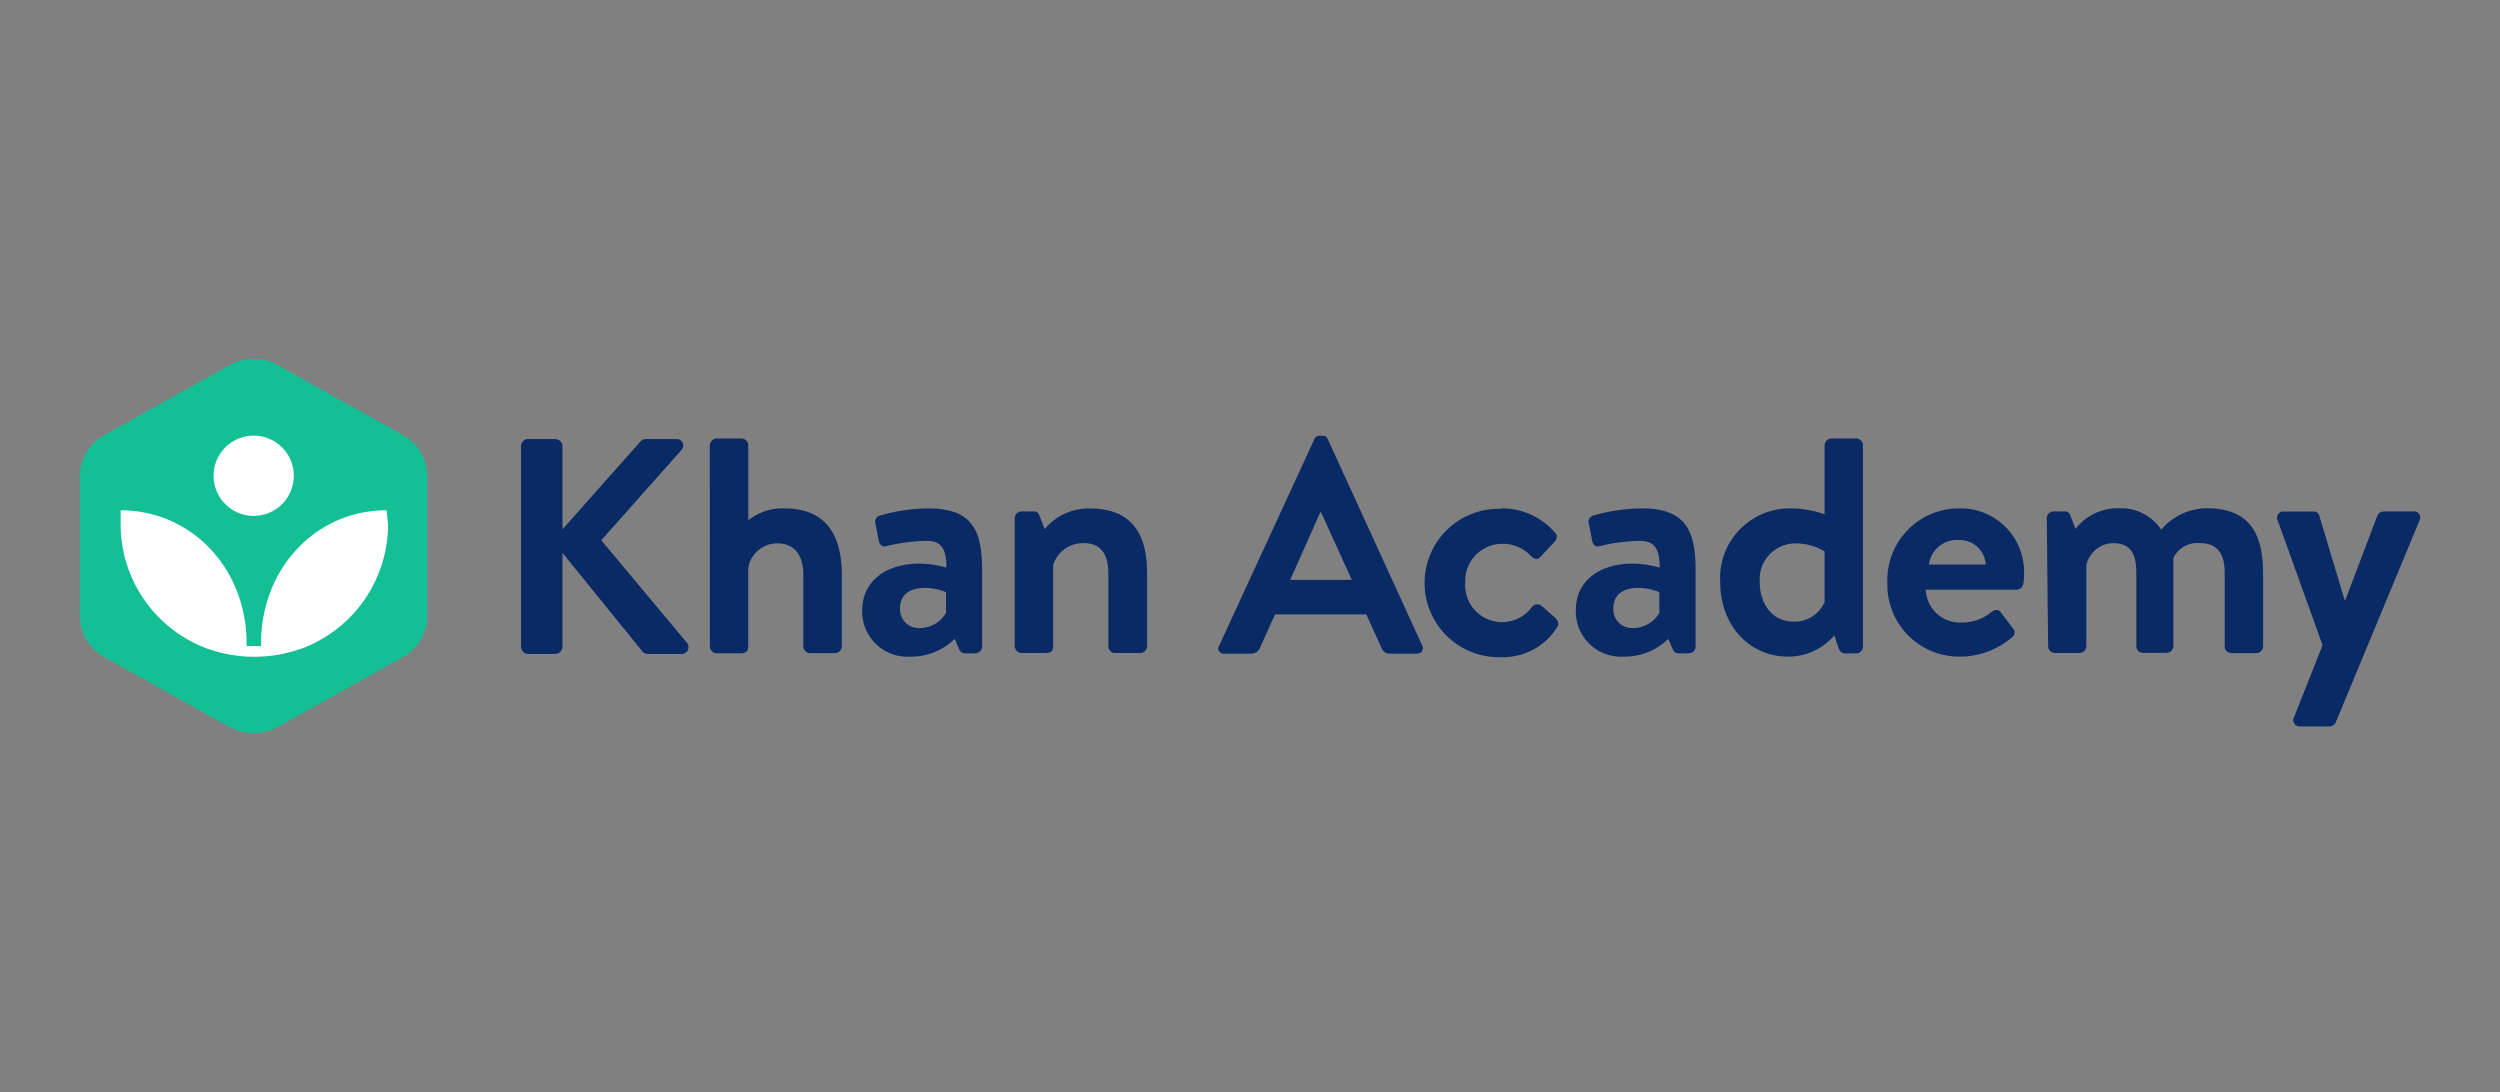 <svg id="Capa_1" data-name="Capa 1" xmlns="http://www.w3.org/2000/svg" viewBox="0 0 1166.61 509.64"><rect x="0" y="0" width="1166.61" height="509.64" fill="#808080" stroke="none"/><path d="M243.14,208a3.38,3.38,0,0,1,3.43-3.12h12.48a3.44,3.44,0,0,1,3.43,3.43V247l36.12-40.67a3.33,3.33,0,0,1,2.81-1.44h14.34A3,3,0,0,1,318,210l-37.43,42.11,40.11,48a3.17,3.17,0,0,1-.7,4.44,3.11,3.11,0,0,1-1.85.61h-15.6a3.38,3.38,0,0,1-2.62-1L262.48,258v43.67a3.49,3.49,0,0,1-3.43,3.49H246.57a3.43,3.43,0,0,1-3.43-3.43V208Z" style="fill:#0a2a66"/><path d="M331.23,207.72a3.36,3.36,0,0,1,3.11-3.12H346a3.24,3.24,0,0,1,3.18,3.12v35.12A25.37,25.37,0,0,1,366,237.23c21.09,0,26.83,14.6,26.83,31.19v33.19a3.31,3.31,0,0,1-3.18,3.18H378a3.19,3.19,0,0,1-3.12-3.18V268.29c0-9.17-4.18-14.72-12-14.72a13.61,13.61,0,0,0-13.72,11.61v36.49c0,1.87-.87,3.18-3.49,3.18h-11.3a3.24,3.24,0,0,1-3.11-3.18Z" style="fill:#0a2a66"/><path d="M429.17,263a47.83,47.83,0,0,1,12.47,1.87c0-8.42-2.12-12.47-9.17-12.47a83.74,83.74,0,0,0-18.71,2.43c-2.18.75-3.43-.81-3.74-2.81l-1.44-7.48a3,3,0,0,1,1.72-3.87l.4-.13a84.22,84.22,0,0,1,22.65-3.3c20.65,0,24.95,10.73,24.95,28.82v35.62a3.18,3.18,0,0,1-3.18,3.18h-4.87c-1.12,0-2-.44-2.87-2.31l-1.87-4.43a29,29,0,0,1-20.77,8.3,21.09,21.09,0,0,1-22.36-19.74,21.59,21.59,0,0,1,0-2.9C402.78,272,412.39,263,429.17,263Zm.43,30.07A14.17,14.17,0,0,0,441.46,286v-9.67a26.44,26.44,0,0,0-9.74-2c-7.61,0-11.72,3.55-11.72,9.42a8.73,8.73,0,0,0,8.1,9.32Z" style="fill:#0a2a66"/><path d="M473.52,241.84a3.19,3.19,0,0,1,3.18-3.18h5.62a2.62,2.62,0,0,1,2.74,2l2.44,6.24a26.56,26.56,0,0,1,21.33-9.61c21,0,26.45,14.16,26.45,30.19v34.25a3.24,3.24,0,0,1-3.06,3H520.37a3.18,3.18,0,0,1-3.18-3.19V267.3c0-8.55-3.43-13.85-11.42-13.85a14.59,14.59,0,0,0-14.34,10.29v37.8c0,2.44-1,3.19-4.12,3.19H476.7a3.32,3.32,0,0,1-3.18-3.19Z" style="fill:#0a2a66"/><path d="M569,301.11l44.35-96.2a2.51,2.51,0,0,1,2.44-1.56h1.43a2.44,2.44,0,0,1,2.37,1.56l44.11,96.39a2.56,2.56,0,0,1-1.08,3.45l-1.36.29H648.76a4.13,4.13,0,0,1-4.18-2.87l-7-15.47H595l-7,15.47a4.3,4.3,0,0,1-4.11,2.87H571.4a2.5,2.5,0,0,1-2.88-2.05A2.48,2.48,0,0,1,569,301.11Zm61.82-30.51L616.5,239.1h-.43l-14,31.5Z" style="fill:#0a2a66"/><path d="M700.66,237.23a32.65,32.65,0,0,1,25,11.35c1.44,1.44.75,3.31-.68,4.74l-6.24,6.62c-1.44,1.55-3,.81-4.31-.44a17.7,17.7,0,0,0-13.16-5.74A17.34,17.34,0,0,0,683.73,271l0,1a17.28,17.28,0,0,0,16.19,18.31l1.16,0a17.5,17.5,0,0,0,14-7.3,3.13,3.13,0,0,1,4.12-.43l6.24,5.43c1.56,1.43,2.31,3.05,1.12,4.74a29.64,29.64,0,0,1-26.2,13.91,34.63,34.63,0,0,1-2.94-69.19q1.47-.06,2.94,0Z" style="fill:#0a2a66"/><path d="M762,263a48.82,48.82,0,0,1,12.48,1.87c0-8.42-2.19-12.47-9.17-12.47a83.83,83.83,0,0,0-18.72,2.43c-2.12.75-3.43-.81-3.68-2.81l-1.43-7.48a3,3,0,0,1,1.72-3.87l.4-.13a84.21,84.21,0,0,1,22.64-3.3c20.59,0,25,10.73,25,28.82v35.62a3.18,3.18,0,0,1-3.12,3.18h-4.87c-1.18,0-2-.44-2.87-2.31l-1.87-4.43a29.18,29.18,0,0,1-20.77,8.3,21.09,21.09,0,0,1-22.36-19.74,21.59,21.59,0,0,1,0-2.9C735.66,272,745.26,263,762,263Zm.44,30.07A14.27,14.27,0,0,0,774.33,286v-9.67a26.39,26.39,0,0,0-9.73-2c-7.61,0-11.73,3.55-11.73,9.42a8.67,8.67,0,0,0,8,9.31Z" style="fill:#0a2a66"/><path d="M835.53,237.23A47.65,47.65,0,0,1,851.44,240V207.72a3.37,3.37,0,0,1,3.12-3.12h11.6a3.24,3.24,0,0,1,3.18,3.12v94a3.18,3.18,0,0,1-3.18,3.18h-5.3c-1.56,0-2.56-1.31-3.12-3.18L856,296.49a28.38,28.38,0,0,1-21.58,9.92c-18.09,0-31.69-14.6-31.69-34.68a32.49,32.49,0,0,1,30.44-34.44Q834.35,237.22,835.53,237.23Zm15.91,20.09a26.06,26.06,0,0,0-13.79-3.75,16.73,16.73,0,0,0-16.53,16.91l.06,1.25c0,9.35,5.31,18.34,15.66,18.34a15.18,15.18,0,0,0,14.6-9.17Z" style="fill:#0a2a66"/><path d="M914.13,237.23a29.62,29.62,0,0,1,30.39,28.85c0,.6,0,1.19,0,1.78a20.09,20.09,0,0,1-.31,4.3,3.31,3.31,0,0,1-3.12,3H898.66a15.9,15.9,0,0,0,16.45,15.34h0a21.74,21.74,0,0,0,14.16-4.86c1.63-1.31,3.31-1.44,4.31,0l5.61,7.42a2.81,2.81,0,0,1,.08,4l-.39.34a37.4,37.4,0,0,1-24.64,9,33.5,33.5,0,0,1-33.52-33.48l0-1.2a33.5,33.5,0,0,1,32.49-34.49Zm12.48,26.2A12.11,12.11,0,0,0,914.13,252a13.17,13.17,0,0,0-14,11.42Z" style="fill:#0a2a66"/><path d="M955.12,241.84a3.19,3.19,0,0,1,3.12-3.18h5.18a2.5,2.5,0,0,1,2.68,1.87l2.43,6.24a25,25,0,0,1,20.21-9.6,22.5,22.5,0,0,1,19.78,10,28.22,28.22,0,0,1,21.34-10c21.14,0,26.2,13.47,26.2,30.63v33.81a3.25,3.25,0,0,1-3.31,3.18h-11.48a3.19,3.19,0,0,1-3.12-3.18V267.3c0-8.55-3.18-13.85-11.48-13.85a12.45,12.45,0,0,0-12.47,6.86v41.17a3.24,3.24,0,0,1-3.12,3.18h-11a3.11,3.11,0,0,1-3.18-3.05V267.3c0-8.55-2.44-13.85-10.86-13.85a13.09,13.09,0,0,0-12.47,10.29v37.8a3.27,3.27,0,0,1-3.12,3.19H958.86a3.26,3.26,0,0,1-3.12-3.19Z" style="fill:#0a2a66"/><path d="M1062.92,243a2.94,2.94,0,0,1,2.87-4.31h13.72a2.63,2.63,0,0,1,2.75,1.87L1094.11,280h.31l15-39.49c1-1.74,2.12-1.87,4.18-1.87h12.47A2.93,2.93,0,0,1,1129,243l-39,94a3.31,3.31,0,0,1-2.87,2H1073.4a3,3,0,0,1-2.87-4.43l13.29-33.5Z" style="fill:#0a2a66"/><path d="M47.57,203.67a22.17,22.17,0,0,0-10.29,17.46v67.38A22.17,22.17,0,0,0,47.57,306L108,339.79a23.39,23.39,0,0,0,20.58,0L189.12,306a22.2,22.2,0,0,0,10.29-17.46V221.13a22.2,22.2,0,0,0-10.29-17.46l-60.45-33.82a23.41,23.41,0,0,0-20.59,0Z" style="fill:#14bf96"/><path d="M180.45,238.1c-33.57,0-58.64,27.82-58.64,62v1.43h-6.74v-1.43c0-34.13-25-61.82-58.77-62v6.24a61.84,61.84,0,0,0,39.93,58.14,65.27,65.27,0,0,0,22.39,4,66.4,66.4,0,0,0,22.59-4,61.89,61.89,0,0,0,39.86-58.14C180.76,242.34,180.63,240.22,180.45,238.1Z" style="fill:#fff"/><path d="M118.37,203.29A18.72,18.72,0,1,1,99.66,222,18.72,18.72,0,0,1,118.37,203.29Z" style="fill:#fff"/></svg>
